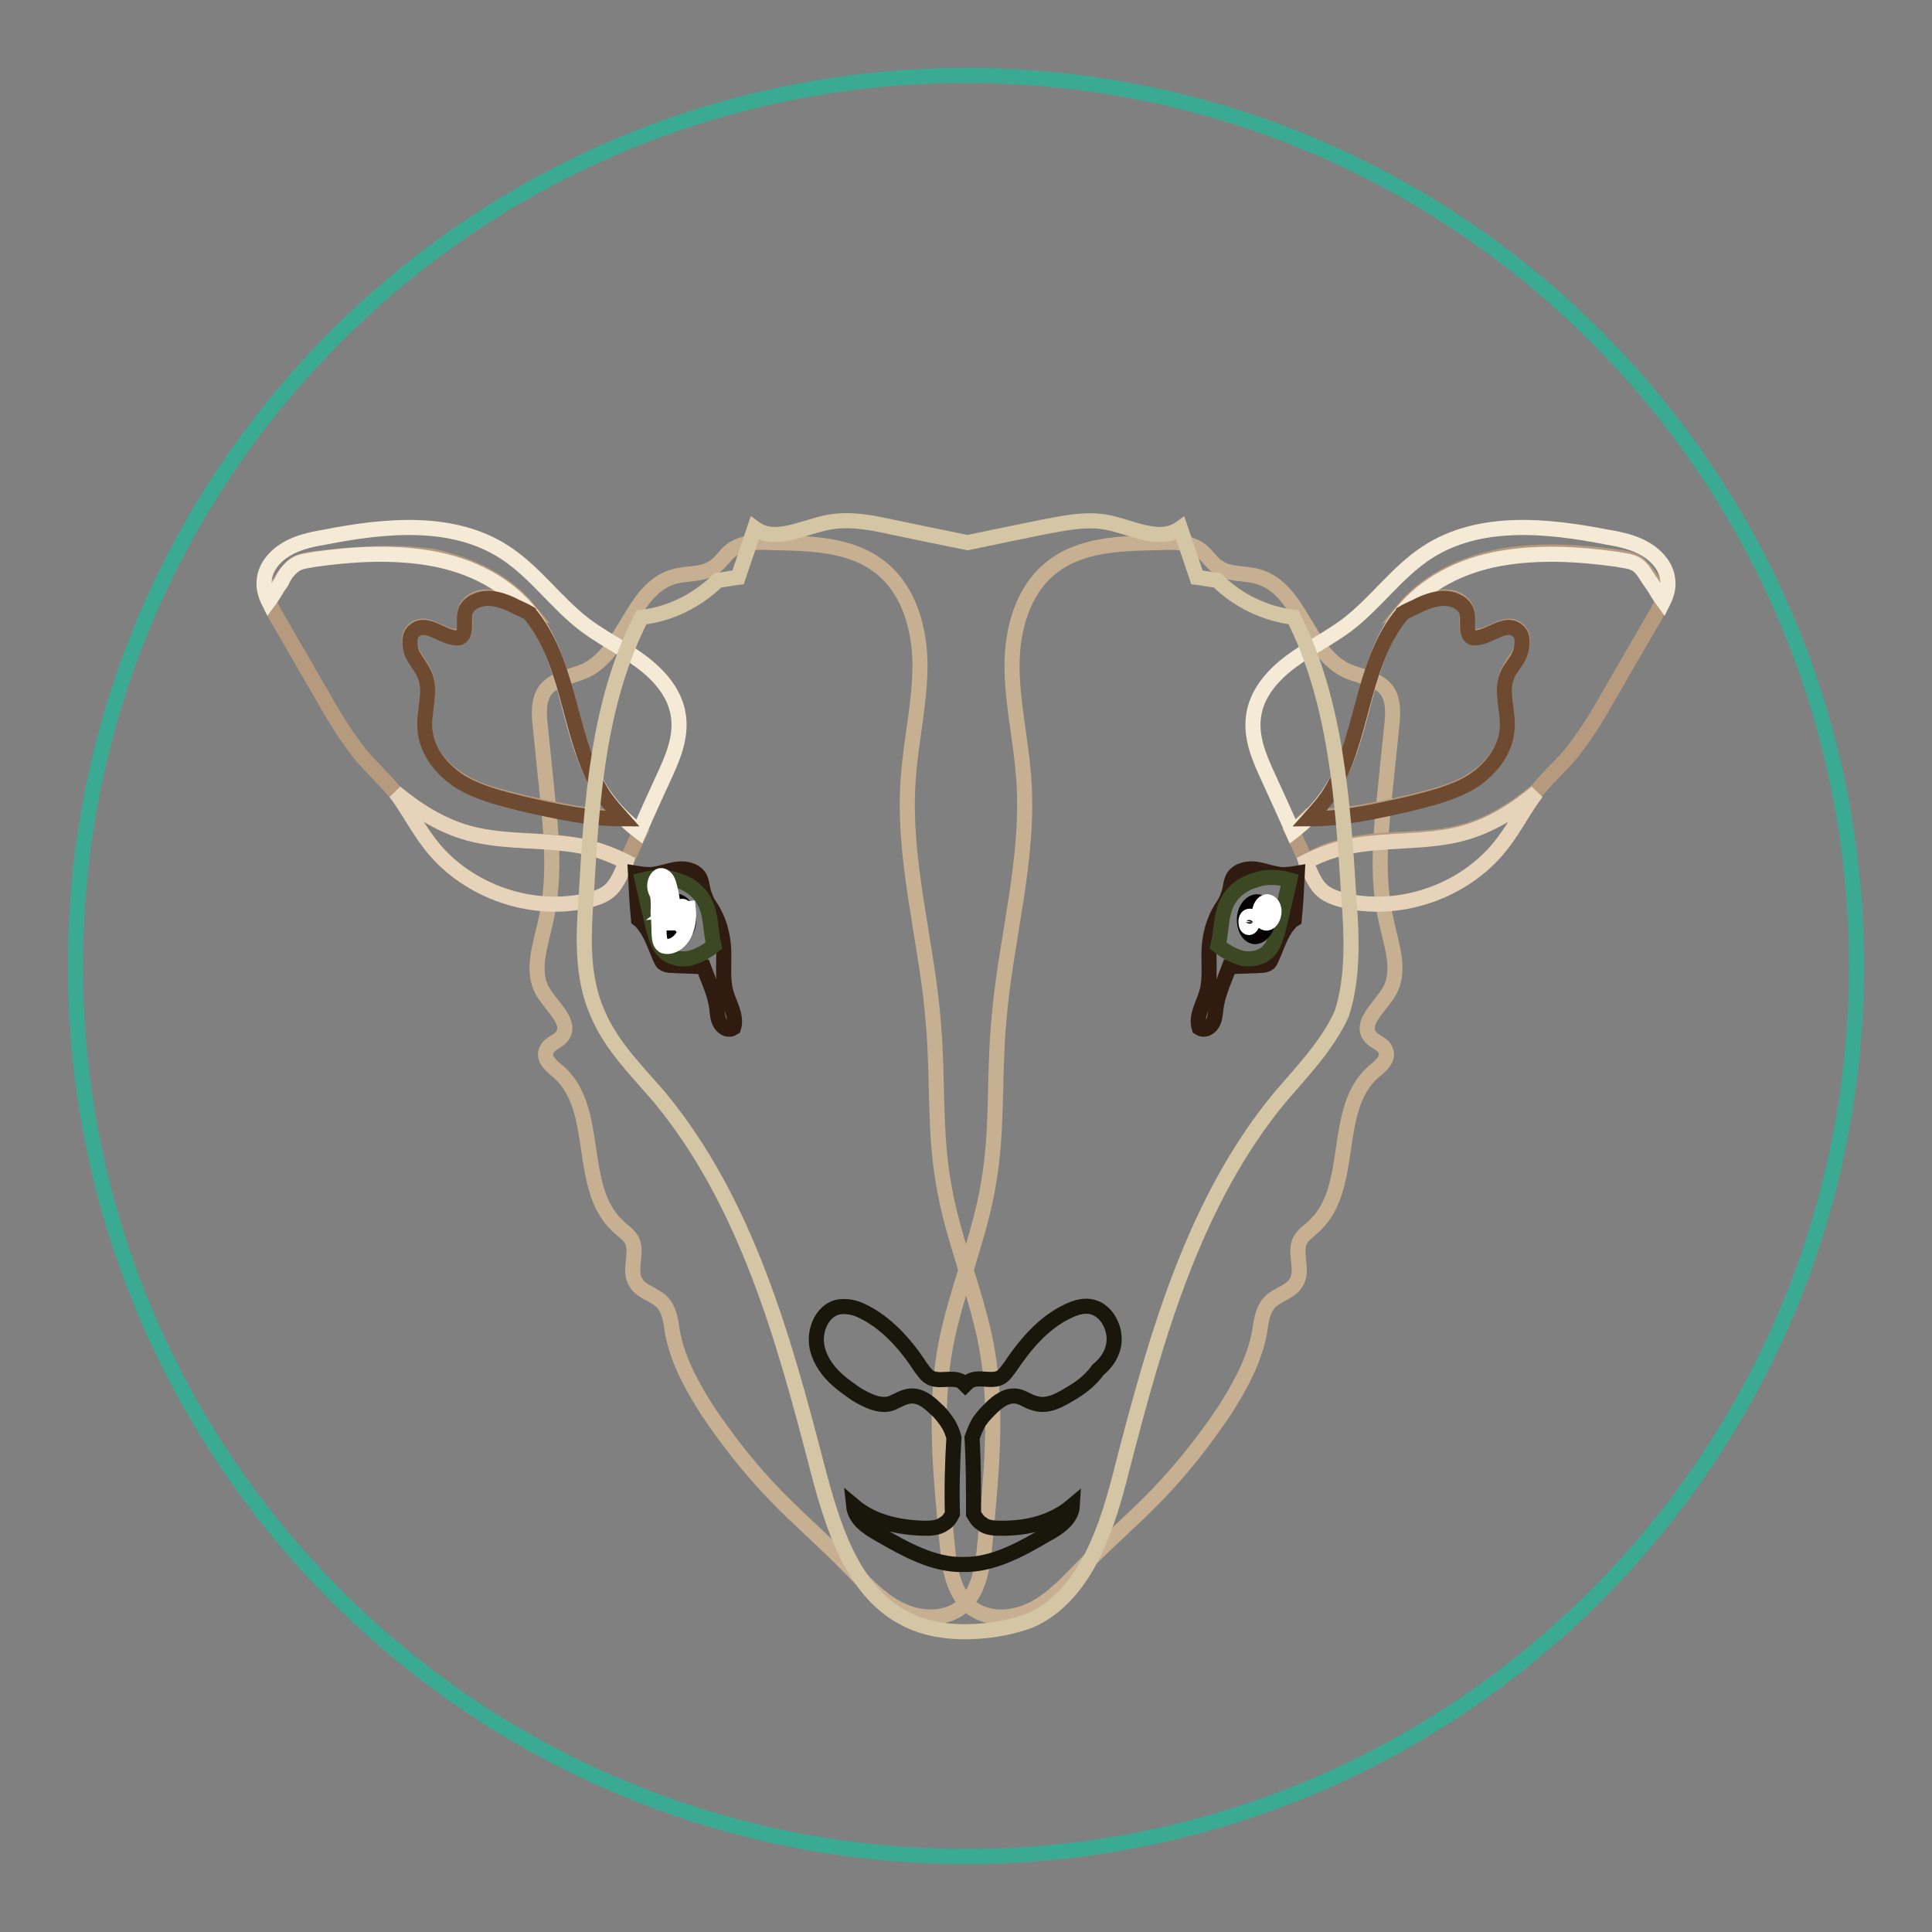 <?xml version="1.0" encoding="utf-8"?>
<!-- Svg Vector Icons : http://www.onlinewebfonts.com/icon -->
<!DOCTYPE svg PUBLIC "-//W3C//DTD SVG 1.1//EN" "http://www.w3.org/Graphics/SVG/1.1/DTD/svg11.dtd">
<svg version="1.1" xmlns="http://www.w3.org/2000/svg" xmlns:xlink="http://www.w3.org/1999/xlink" x="0px" y="0px" viewBox="0 0 256 256" enable-background="new 0 0 256 256" xml:space="preserve">
<rect x="0" y="0" width="256" height="256" fill="#808080" stroke="none"/>
<g> <path stroke-width="2" fill-opacity="0" stroke="#3aaa93"  d="M10,128c0,65.2,52.8,118,118,118c65.2,0,118-52.8,118-118l0,0c0-65.2-52.8-118-118-118 C62.8,10,10,62.8,10,128L10,128z"/> <path stroke-width="2" fill-opacity="0" stroke="#c6b091"  d="M96.9,72.9c-0.9,0.7-1.5,1.8-2.4,2.3c-1.5,1-3.4,0.7-5.2,1.2c-5.6,1.6-6.4,9.8-11.6,12.4 c-1.9,0.9-4.1,1-5.4,2.6c-1,1.3-0.9,3.3-0.7,4.9c0.3,3,0.6,5.9,0.9,8.8c0.6,5.7,1.1,11.5-0.2,17c-0.7,3.2-2,6.7-0.3,9.4 c1.2,2,3.9,4.1,2.4,5.9c-0.6,0.7-1.7,0.9-2,1.8c-0.5,1.1,0.7,2.1,1.7,2.9c5.5,5,2.3,15.2,7.7,20.3c0.7,0.7,1.6,1.2,2,2.1 c0.7,1.7-0.6,3.9,0.5,5.5c0.7,1.2,2.4,1.5,3.4,2.5c1,1,1.2,2.6,1.4,4c0.7,3.8,2.6,7.2,4.7,10.5c2.7,4,5.7,7.8,9,11.2 c3.1,3.2,6.4,6,9.5,9.2c2,2,4,4.3,6.6,5.7c2.6,1.4,5.9,1.7,8.3,0c2.5-1.9,3-5.3,3.3-8.5c0.8-8.7,1.8-17.7,0.2-26.3 c-1.4-7.3-4.5-14.2-5.7-21.6c-1.2-6.9-0.7-13.8-1.3-20.8c-0.8-11.1-4.3-22.2-3.3-33.4c0.4-4.8,1.5-9.6,1.5-14.3 c0-4.8-1.4-9.9-5.1-12.9c-3.9-3.2-9.3-3.3-14.3-3.4C100.3,71.8,98.4,71.8,96.9,72.9L96.9,72.9z"/> <path stroke-width="2" fill-opacity="0" stroke="#c6b091"  d="M159.1,72.9c0.9,0.7,1.5,1.8,2.4,2.3c1.5,1,3.4,0.7,5.2,1.2c5.6,1.6,6.4,9.8,11.6,12.4 c1.9,0.9,4.1,1,5.4,2.6c1,1.3,0.9,3.3,0.7,4.9c-0.3,3-0.6,5.9-0.9,8.8c-0.6,5.7-1.1,11.5,0.2,17c0.7,3.2,2,6.7,0.3,9.4 c-1.2,2-3.9,4.1-2.4,5.9c0.6,0.7,1.7,0.9,2,1.8c0.5,1.1-0.7,2.1-1.7,2.9c-5.5,5-2.3,15.2-7.7,20.3c-0.7,0.7-1.6,1.2-2,2.1 c-0.7,1.7,0.6,3.9-0.5,5.5c-0.7,1.2-2.4,1.5-3.4,2.5c-1,1-1.2,2.6-1.4,4c-0.7,3.8-2.6,7.2-4.7,10.5c-2.7,4-5.7,7.8-9,11.2 c-3.1,3.2-6.4,6-9.5,9.2c-2,2-4,4.3-6.6,5.7c-2.6,1.4-5.9,1.7-8.3,0c-2.5-1.9-3-5.3-3.3-8.5c-0.8-8.7-1.8-17.7-0.2-26.3 c1.4-7.3,4.5-14.2,5.7-21.6c1.2-6.9,0.7-13.8,1.3-20.8c0.8-11.1,4.3-22.2,3.3-33.4c-0.4-4.8-1.5-9.6-1.5-14.3 c0-4.8,1.4-9.9,5.1-12.9c3.9-3.2,9.3-3.3,14.3-3.4C155.7,71.8,157.6,71.8,159.1,72.9L159.1,72.9z"/> <path stroke-width="2" fill-opacity="0" stroke="#b59a7d"  d="M186.8,106.3c2.8-0.7,5.7-1.3,8.2-2.9c2.5-1.5,4.6-4,4.7-7c0.2-2.3-0.9-4.8,0-7.1c0.4-1,1.2-1.9,1.7-2.9 s0.6-2.4-0.4-3.1c-1.7-1.2-3.8,1.4-5.9,1c-1.1-0.4-0.6-2-0.7-3.2c-0.2-1.2-1.5-2-2.7-2c-1.2-0.1-2.4,0.4-3.5,0.8 c-0.7,0.3-1.6,0.7-2.3,0.9c3.2-3.9,8-6.1,12.9-7.1c5.1-0.9,10.3-0.6,15.4,0.1c0.9,0.1,2,0.3,2.8,0.8c0.7,0.6,1.3,1.3,1.8,2.1 c0.6,0.8,1.1,1.8,1.7,2.6c-0.3,0.7-0.6,1.2-0.9,1.8c-2.2,3.8-4.4,7.6-6.6,11.4c-1.4,2.5-2.9,4.9-4.7,7.2c-1.4,1.7-3.1,3.2-4.4,4.8 l-0.3,0.3c-2.9,2.4-6,4.4-9.7,5.4c-5.1,1.4-10.7,0.6-15.8,1.9c-1.8,0.4-3.4,1.1-5,2c-0.7-1.3-1.2-2.7-1.9-4c0.8-0.6,1.6-1.3,2.3-2 C178,108.3,182.4,107.3,186.8,106.3L186.8,106.3z"/> <path stroke-width="2" fill-opacity="0" stroke="#f5ead6"  d="M217,74.9c-0.8-0.6-1.9-0.6-2.8-0.8c-5.1-0.7-10.3-1-15.4-0.1s-10,3.3-13.2,7.4c-5.3,6.8-4.7,16.7-9.6,23.9 c-1.3,1.9-2.9,3.5-4.7,4.9c-1-2.3-2.1-4.7-3.2-7.1c-1.2-2.6-2.4-5.3-2-8.2c0.4-3,2.5-5.4,4.9-7.2c2.4-1.8,5.1-3.1,7.5-4.9 c3.8-2.9,6.6-7,10.6-9.6c6.9-4.5,15.9-3.6,24-2c1.8,0.3,3.5,0.7,5,1.6c1.5,0.9,2.8,2.4,2.9,4.2c0.1,0.9-0.2,1.9-0.6,2.7 c-0.6-0.8-1.1-1.8-1.7-2.6S217.8,75.5,217,74.9L217,74.9z"/> <path stroke-width="2" fill-opacity="0" stroke="#e6d3b9"  d="M178.1,112.3c5.2-1.2,10.7-0.5,15.8-1.9c3.6-1,6.8-3,9.7-5.4c-1.6,2.1-2.8,4.5-4.4,6.6 c-4.6,6.2-13.1,9.4-20.7,7.8c-1.2-0.3-2.4-0.6-3.3-1.4c-0.8-0.7-1.3-1.8-1.7-2.7c-0.2-0.4-0.4-0.7-0.5-1.1 C174.6,113.4,176.4,112.7,178.1,112.3L178.1,112.3z"/> <path stroke-width="2" fill-opacity="0" stroke="#6e4a31"  d="M188.2,80.1c1.1-0.5,2.3-0.9,3.5-0.8c1.2,0.1,2.5,0.8,2.7,2c0.2,1.1-0.3,2.7,0.7,3.2c2,0.3,4.2-2.3,5.9-1 c0.9,0.6,0.8,2,0.4,3.1s-1.3,1.9-1.7,2.9c-0.9,2.2,0.2,4.6,0,7.1c-0.2,2.9-2.2,5.4-4.7,7c-2.5,1.5-5.4,2.2-8.2,2.9 c-4.4,1-8.8,2-13.3,2c0.8-0.9,1.7-1.9,2.4-2.9c4.8-7.2,4.3-17.1,9.6-23.9c0.1-0.1,0.2-0.2,0.3-0.4 C186.6,80.8,187.5,80.5,188.2,80.1z"/> <path stroke-width="2" fill-opacity="0" stroke="#b59a7d"  d="M69.2,106.3c-2.8-0.7-5.7-1.3-8.2-2.9c-2.5-1.5-4.6-4-4.7-7c-0.2-2.3,0.9-4.8,0-7.1c-0.4-1-1.2-1.9-1.7-2.9 c-0.5-1-0.6-2.4,0.4-3.1c1.7-1.2,3.8,1.4,5.9,1c1.1-0.4,0.6-2,0.7-3.2c0.2-1.2,1.5-2,2.7-2c1.2-0.1,2.4,0.4,3.5,0.8 c0.7,0.3,1.6,0.7,2.3,0.9c-3.2-3.9-8-6.1-12.9-7.1C52.1,73,46.9,73.4,41.8,74c-0.9,0.1-2,0.3-2.8,0.8c-0.7,0.6-1.3,1.3-1.8,2.1 c-0.6,0.8-1.1,1.8-1.7,2.6c0.3,0.7,0.6,1.2,0.9,1.8c2.2,3.8,4.4,7.6,6.6,11.4c1.4,2.5,2.9,4.9,4.7,7.2c1.4,1.7,3.1,3.2,4.4,4.8 l0.3,0.3c2.9,2.4,6,4.4,9.7,5.4c5.1,1.4,10.7,0.6,15.8,1.9c1.8,0.4,3.4,1.1,5,2c0.7-1.3,1.2-2.7,1.9-4c-0.8-0.6-1.6-1.3-2.3-2 C78,108.3,73.6,107.3,69.2,106.3z"/> <path stroke-width="2" fill-opacity="0" stroke="#f5ead6"  d="M39,74.9c0.8-0.6,1.9-0.6,2.8-0.8c5.1-0.7,10.3-1,15.4-0.1s10,3.3,13.2,7.4c5.3,6.8,4.7,16.7,9.6,23.9 c1.3,1.9,2.9,3.5,4.7,4.9c1-2.3,2.1-4.7,3.2-7.1c1.2-2.6,2.4-5.3,2-8.2c-0.4-3-2.5-5.4-4.9-7.2c-2.4-1.8-5.1-3.1-7.5-4.9 c-3.8-2.9-6.6-7-10.6-9.6c-6.9-4.5-15.9-3.6-24-2c-1.8,0.3-3.5,0.7-5,1.6c-1.5,0.9-2.8,2.4-2.9,4.2c-0.1,0.9,0.2,1.9,0.6,2.7 c0.6-0.8,1.1-1.8,1.7-2.6C37.7,76.2,38.2,75.5,39,74.9z"/> <path stroke-width="2" fill-opacity="0" stroke="#e6d3b9"  d="M77.9,112.3c-5.2-1.2-10.7-0.5-15.8-1.9c-3.6-1-6.8-3-9.7-5.4c1.6,2.1,2.8,4.5,4.4,6.6 c4.6,6.2,13.1,9.4,20.7,7.8c1.2-0.3,2.4-0.6,3.3-1.4c0.8-0.7,1.3-1.8,1.7-2.7c0.2-0.4,0.4-0.7,0.5-1.1 C81.4,113.4,79.6,112.7,77.9,112.3z"/> <path stroke-width="2" fill-opacity="0" stroke="#6e4a31"  d="M67.8,80.1c-1.1-0.5-2.3-0.9-3.5-0.8c-1.2,0.1-2.5,0.8-2.7,2c-0.2,1.1,0.3,2.7-0.7,3.2 c-2,0.3-4.2-2.3-5.9-1c-0.9,0.6-0.8,2-0.4,3.1c0.5,1,1.3,1.9,1.7,2.9c0.9,2.2-0.2,4.6,0,7.1c0.2,2.9,2.2,5.4,4.7,7 c2.5,1.5,5.4,2.2,8.2,2.9c4.4,1,8.8,2,13.3,2c-0.8-0.9-1.7-1.9-2.4-2.9c-4.8-7.2-4.3-17.1-9.6-23.9c-0.1-0.1-0.2-0.2-0.3-0.4 C69.4,80.8,68.5,80.5,67.8,80.1z"/> <path stroke-width="2" fill-opacity="0" stroke="#d4c6a5"  d="M178.7,118.4c-0.8-12.5-1.7-25.5-7.3-36.6c-3.8-0.5-7.4-2.2-10.1-4.9c-0.9-0.1-1.8-0.3-2.7-0.4 c-0.7-2.1-1.5-4.4-2.2-6.5c-2.8,2-6.5-0.2-9.8-0.8c-2.7-0.5-5.5,0.1-8.2,0.6c-3.4,0.7-6.9,1.4-10.2,2.1c-3.4-0.7-6.9-1.4-10.2-2.1 c-2.7-0.6-5.5-1.1-8.2-0.6c-3.3,0.6-7.1,2.8-9.8,0.8c-0.7,2.1-1.5,4.4-2.2,6.5c-0.9,0.1-1.8,0.3-2.7,0.4c-2.7,2.7-6.4,4.5-10.1,4.9 c-5.7,11.1-6.6,24.1-7.3,36.6c-0.4,5.4-0.7,11,1.5,15.9c1.8,4.3,5.2,7.6,8.2,11.1c11.4,13.8,16.4,31.7,20.9,49.1 c2,7.6,4.6,16.3,11.5,19.9c5.8,3.2,14.4,1.5,17.4,0c6.9-3.6,9.6-12.3,11.5-19.9c4.5-17.4,9.5-35.3,20.9-49.1 c3-3.5,6.3-6.9,8.2-11.1C179.4,129.3,179.1,123.7,178.7,118.4L178.7,118.4z"/> <path stroke-width="2" fill-opacity="0" stroke="#301b11"  d="M85.9,123.4c0.7,1.2,1.1,2.5,1.7,3.8c0.1,0.2,0.2,0.4,0.4,0.5c0.2,0.1,0.5,0.2,0.7,0.2 c1.5,0.1,3,0.1,4.5,0.2c0.7,1.9,1.6,3.7,1.8,5.7c0.1,0.7,0.1,1.3,0.5,1.9c0.4,0.6,1.1,0.9,1.7,0.5c0.5-1.6-0.6-3.2-1-4.7 c-0.6-2.1-0.1-4.5-0.4-6.7c-0.2-1.6-0.7-3.1-1.5-4.4c-0.4-0.6-0.7-1-0.9-1.7c-0.4-0.8-0.3-1.9-0.8-2.6c-0.7-0.9-2-1.1-3.1-0.9 c-1.1,0.2-2.1,0.6-3.3,0.7c-0.6,0-1.4-0.1-2-0.2c0.1,2,0.2,4.1,0.4,6.1C85,122.1,85.5,122.7,85.9,123.4z"/> <path stroke-width="2" fill-opacity="0" stroke="#3b4823"  d="M87.9,126c-0.7-0.7-1-1.9-1.3-2.9c-0.5-2.1-1-4.3-1.5-6.5c1.5-0.4,3.1-0.5,4.5,0c1.5,0.4,2.8,1.3,3.6,2.6 c1.1,1.9,0.9,4.1,1.4,6.1c-0.9,0.7-2,1.4-3.3,1.7C90.1,127.2,88.7,126.9,87.9,126L87.9,126z"/> <path stroke-width="2" fill-opacity="0" stroke="#060203"  d="M88.1,121.9c0.1,1.3,1,2.2,1.8,2.1c0.9-0.1,1.5-1.2,1.3-2.5c-0.1-1.3-1-2.2-1.8-2.1 C88.5,119.6,87.9,120.7,88.1,121.9L88.1,121.9z"/> <path stroke-width="2" fill-opacity="0" stroke="#ffffff"  d="M87.2,120.9c0.3,2.6-0.3,4.7,1.4,4.5c1.7-0.2,2.9-2.4,2.6-5c0,0,0,0-2.2,0.2c0.4-0.3-0.2-3.1-0.5-3.8 s-0.9-1-1.3-0.6s-0.6,1.2-0.3,1.9C87.1,118.5,87.3,118.8,87.2,120.9z"/> <path stroke-width="2" fill-opacity="0" stroke="#ffffff"  d="M90.1,122.2c0,0.4,0.3,0.7,0.5,0.7c0.3,0,0.4-0.4,0.4-0.8c-0.1-1.1,0-2.1-0.7-2c-0.7,0.1-1.2,1.1-1.1,2.2 C89.3,122.3,89.3,122.3,90.1,122.2z"/> <path stroke-width="2" fill-opacity="0" stroke="#301b11"  d="M170.1,123.4c-0.7,1.2-1.1,2.5-1.7,3.8c-0.1,0.2-0.2,0.4-0.4,0.5c-0.2,0.1-0.5,0.2-0.6,0.2 c-1.5,0.1-3,0.1-4.5,0.2c-0.7,1.9-1.6,3.7-1.8,5.7c-0.1,0.7-0.1,1.3-0.5,1.9c-0.4,0.6-1.1,0.9-1.7,0.5c-0.5-1.6,0.6-3.2,1-4.7 c0.6-2.1,0.1-4.5,0.4-6.7c0.2-1.6,0.7-3.1,1.5-4.4c0.4-0.6,0.7-1,0.9-1.7c0.4-0.8,0.3-1.9,0.8-2.6c0.7-0.9,2-1.1,3.1-0.9 s2.1,0.6,3.3,0.7c0.7,0,1.4-0.1,2-0.2c-0.1,2-0.2,4.1-0.4,6.1C171,122.1,170.5,122.7,170.1,123.4L170.1,123.4z"/> <path stroke-width="2" fill-opacity="0" stroke="#3b4823"  d="M168.1,126c0.7-0.7,1-1.9,1.3-2.9c0.5-2.1,1-4.3,1.5-6.5c-1.5-0.4-3.1-0.5-4.5,0c-1.5,0.4-2.8,1.3-3.6,2.6 c-1.1,1.9-0.9,4.1-1.4,6.1c0.9,0.7,2,1.4,3.3,1.7C165.9,127.2,167.3,126.9,168.1,126L168.1,126z"/> <path stroke-width="2" fill-opacity="0" stroke="#060203"  d="M168,122c0.1-1.3-0.5-2.4-1.3-2.5c-0.9-0.1-1.7,0.9-1.8,2.1c-0.1,1.3,0.5,2.4,1.3,2.5 C167,124.2,167.9,123.2,168,122z"/> <path stroke-width="2" fill-opacity="0" stroke="#ffffff"  d="M168.8,121c0.1-0.8-0.3-1.4-0.8-1.5c-0.5-0.1-1,0.5-1.1,1.3c-0.1,0.8,0.3,1.4,0.8,1.5 C168.2,122.4,168.7,121.8,168.8,121z"/> <path stroke-width="2" fill-opacity="0" stroke="#ffffff"  d="M166,122.2c0-0.4-0.1-0.8-0.4-0.8c-0.3,0-0.5,0.3-0.5,0.7c0,0,0,0,0,0c0,0.4,0.1,0.8,0.4,0.8 C165.7,122.9,165.9,122.6,166,122.2C166,122.2,166,122.2,166,122.2z"/> <path stroke-width="2" fill-opacity="0" stroke="#19170c"  d="M147.6,176.9c-0.2-1.7-1.3-3.3-2.8-3.7c-1-0.3-2.2,0-3.2,0.5c-3.3,1.5-5.8,4.5-7.8,7.5 c-0.4,0.5-0.7,1-1.2,1.3c-1.2,0.7-2.9-0.2-4.1,0.5c-0.2,0.1-0.4,0.3-0.6,0.5c-0.2-0.2-0.4-0.4-0.6-0.5c-1.2-0.6-2.9,0.2-4.1-0.5 c-0.5-0.3-0.8-0.8-1.2-1.3c-2-3.1-4.6-6-7.8-7.5c-1-0.5-2.1-0.7-3.2-0.5c-1.6,0.4-2.6,2-2.8,3.7c-0.2,1.7,0.5,3.3,1.5,4.6 c1,1.3,2.3,2.2,3.7,3.2c1.5,0.9,3.3,1.8,4.8,1.2c0.7-0.3,1.5-0.8,2.3-0.9c1.3-0.2,2.5,0.7,3.4,1.6c0.6,0.5,1,1,1.5,1.7 c0.5,0.7,0.8,1.4,1,2.2c-0.2,3.3-0.3,6.7-0.2,10.1c-0.3,0.6-0.6,1-1.1,1.3c-0.8,0.6-1.8,0.6-2.7,0.6c-3.3-0.1-6.7-0.8-9.3-3 c0.2,1.9,2,3,3.4,3.8c3.5,2,7.2,4.1,11.1,4c3.9,0.1,7.7-2,11.1-4c1.5-0.8,3.3-2,3.4-3.8c-2.6,2.2-5.9,3-9.3,3c-0.9,0-2,0-2.7-0.6 c-0.5-0.3-0.8-0.8-1.1-1.3c0-3.3,0-6.8-0.2-10.1c0.3-0.8,0.6-1.6,1-2.2c0.5-0.7,0.9-1.1,1.5-1.7c0.9-0.9,2.1-1.8,3.4-1.6 c0.8,0.1,1.5,0.7,2.3,0.9c1.7,0.6,3.3-0.3,4.8-1.2c1.4-0.8,2.7-1.8,3.7-3.2C147.1,180.2,147.8,178.5,147.6,176.9L147.6,176.9z"/></g>
</svg>